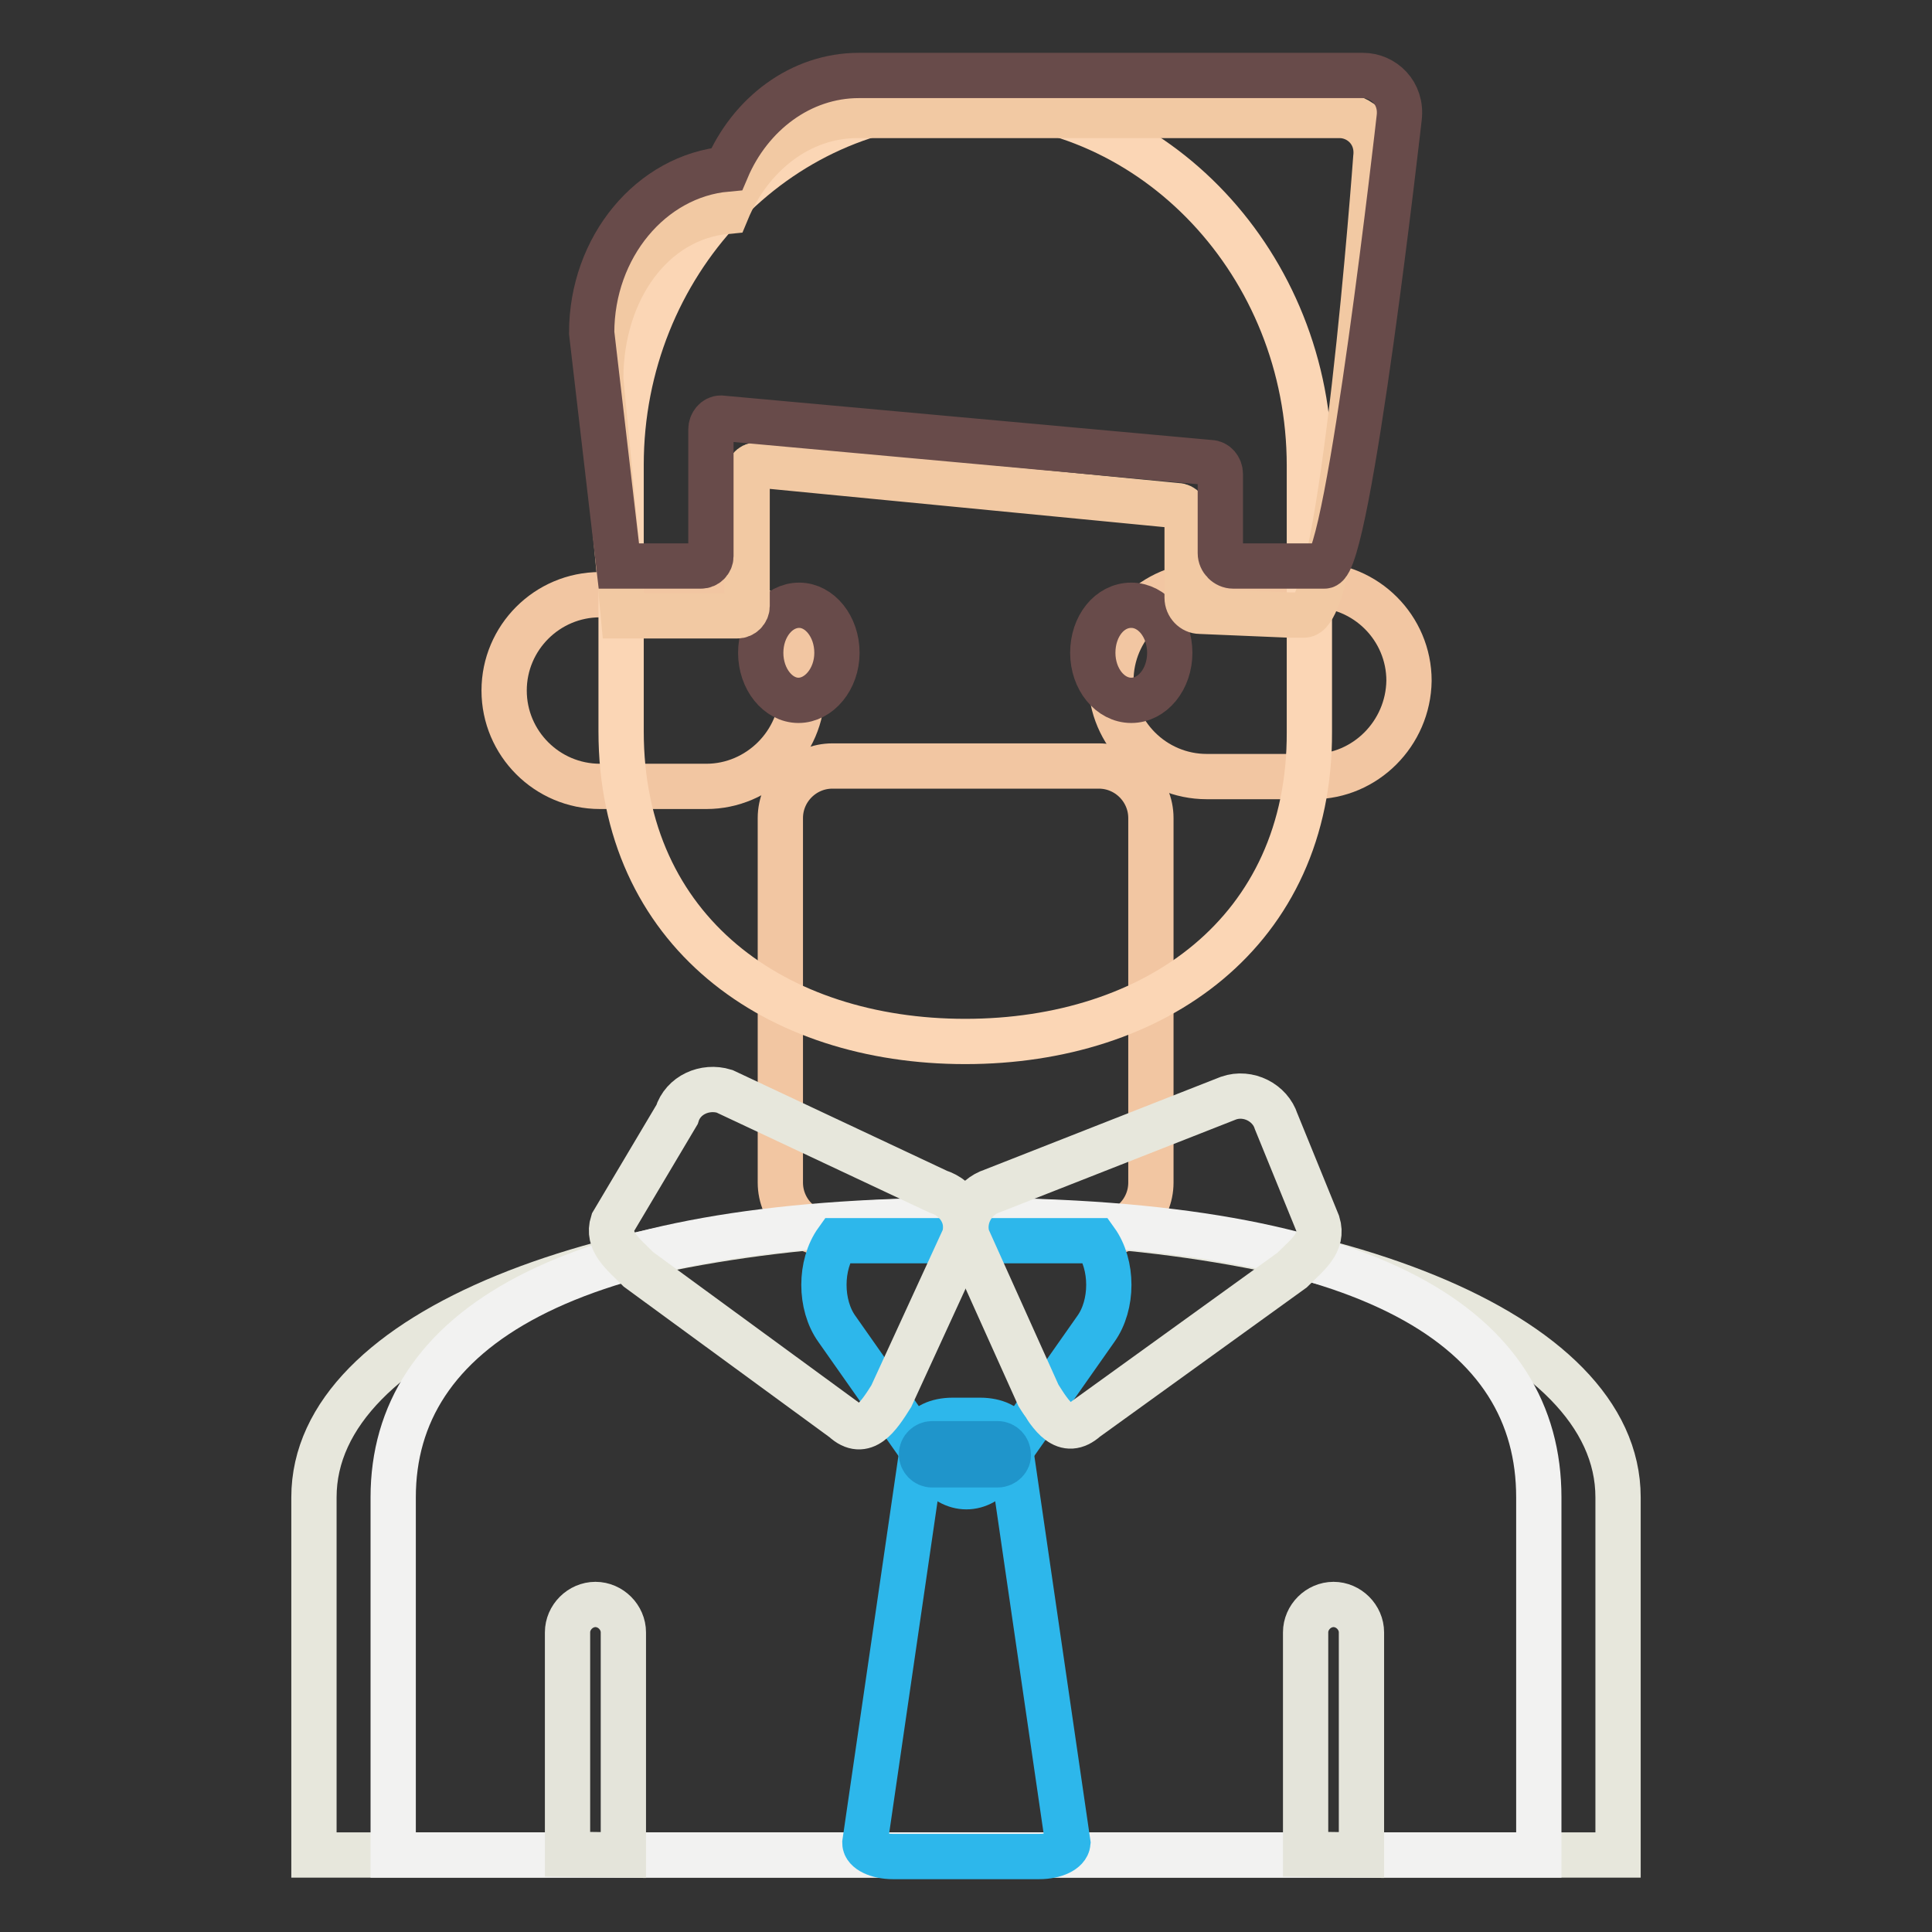 <?xml version="1.0" encoding="utf-8"?>
<!-- Svg Vector Icons : http://www.onlinewebfonts.com/icon -->
<!DOCTYPE svg PUBLIC "-//W3C//DTD SVG 1.1//EN" "http://www.w3.org/Graphics/SVG/1.1/DTD/svg11.dtd">
<svg version="1.1" xmlns="http://www.w3.org/2000/svg" xmlns:xlink="http://www.w3.org/1999/xlink" x="0px" y="0px" viewBox="0 0 256 256" enable-background="new 0 0 256 256" xml:space="preserve">
<rect x="0" y="0" width="256" height="256" fill="#333333" stroke="none"/>
<g> <path stroke-width="6" fill-opacity="0" stroke="#f2c6a2"  d="M145.6,163.6h-35.3c-3.8,0-6.9-3.1-6.9-6.9v-48.3c0-3.8,3.1-6.9,6.9-6.9h35.3c3.8,0,6.9,3.1,6.9,6.9v48.3 C152.5,160.5,149.4,163.6,145.6,163.6z"/> <path stroke-width="6" fill-opacity="0" stroke="#e7e7dc"  d="M214.4,245.8v-47.4c0-22.1-38.9-36.7-86.4-36.7c-47.5,0-86.4,14.6-86.4,36.7v47.4H214.4L214.4,245.8z"/> <path stroke-width="6" fill-opacity="0" stroke="#f2c6a2"  d="M93.6,104.2H79.5c-7,0-12.7-5.7-12.7-12.7c0-7,5.7-12.7,12.7-12.7h14.1c7,0,12.7,5.7,12.7,12.7 S100.5,104.2,93.6,104.2z M174,102.9h-14.1c-7,0-12.7-5.7-12.7-12.7c0-7,5.7-12.7,12.7-12.7H174c7,0,12.7,5.7,12.7,12.7 C186.6,97.2,180.9,102.9,174,102.9z"/> <path stroke-width="6" fill-opacity="0" stroke="#f2f2f1"  d="M203.9,245.8v-47.4c0-22.1-21.4-36.7-75.9-36.7c-53.3,0-75.9,14.6-75.9,36.7v47.4H203.9L203.9,245.8z"/> <path stroke-width="6" fill-opacity="0" stroke="#fbd6b5"  d="M127.9,138c-25.1,0-45.6-14.5-45.6-41.1V61.6c0-26.6,20.5-48.3,45.6-48.3c25.1,0,45.6,21.8,45.6,48.4v35.3 C173.6,123.5,153,138,127.9,138L127.9,138z"/> <path stroke-width="6" fill-opacity="0" stroke="#684b4a"  d="M100.8,86.5c0,3.5,2.3,6.3,5,6.3s5.1-2.8,5.1-6.3c0,0,0,0,0,0c0-3.5-2.3-6.3-5-6.3 C103.1,80.2,100.8,83,100.8,86.5C100.8,86.5,100.8,86.5,100.8,86.5z"/> <path stroke-width="6" fill-opacity="0" stroke="#684b4a"  d="M144.8,86.5c0,3.5,2.3,6.3,5.1,6.3c2.8,0,5.1-2.8,5.1-6.3c0-3.5-2.3-6.3-5.1-6.3 C147,80.2,144.8,83,144.8,86.5z"/> <path stroke-width="6" fill-opacity="0" stroke="#e4e4da"  d="M82.6,245.8v-29.5c0-2-1.7-3.7-3.7-3.7c-2,0-3.7,1.7-3.7,3.7v29.4L82.6,245.8L82.6,245.8z M180.4,245.8 v-29.5c0-2-1.7-3.7-3.7-3.7c-2,0-3.7,1.7-3.7,3.7v29.4L180.4,245.8L180.4,245.8z"/> <path stroke-width="6" fill-opacity="0" stroke="#2db7eb"  d="M145.2,164.4h-34.3c-2.3,3.2-2.3,8.5,0,11.7l13,18.5c2.3,3.2,6,3.2,8.3,0l13-18.5 C147.5,172.9,147.5,167.6,145.2,164.4z"/> <path stroke-width="6" fill-opacity="0" stroke="#f2c9a3"  d="M177.5,15.3h-63.9c-7.6,0-14.2,5.2-17.3,12.7c-9.9,0.9-16.7,10.5-16.7,22.2l3,31.4h15.1 c0.7,0,1.3-0.6,1.3-1.3V63.1c0-0.8,0.6-1.5,1.3-1.5L156,67c0.7,0,1.3,0.7,1.3,1.5v10.7c0,1,0.8,1.8,1.7,1.8l11.9,0.5h1.9 c5.1,0,9.5-60.6,9.5-60.6C182.7,17.6,180.2,15.3,177.5,15.3L177.5,15.3z"/> <path stroke-width="6" fill-opacity="0" stroke="#684b4a"  d="M180.6,10h-66.8c-7.7,0-14.4,5.1-17.5,12.4c-10,0.9-17.9,10.3-17.9,21.7L82,75h10.9c0.7,0,1.3-0.6,1.3-1.3 V56.9c0-0.8,0.6-1.5,1.3-1.5l64.9,5.9c0.7,0,1.3,0.7,1.3,1.5v10.5c0,0.9,0.8,1.7,1.7,1.7h12.1c3.2,0,9.9-59.4,9.9-59.4 C185.8,12.3,183.3,10,180.6,10L180.6,10z"/> <path stroke-width="6" fill-opacity="0" stroke="#e7e7dc"  d="M127.7,164.1l-9.6,20.9c-1.7,2.7-3.6,5.6-6.3,3.1l-27.2-19.9c-2.1-2.1-4.2-3.7-3.4-6.2l8.5-14.3 c0.8-2.6,3.7-3.9,6.3-3.1l28.3,13.3C127.1,158.8,128.6,161.6,127.7,164.1z"/> <path stroke-width="6" fill-opacity="0" stroke="#e7e7dc"  d="M128.2,164l9.4,20.9c1.7,2.7,3.5,5.6,6.3,3.1l27.3-19.7c2.1-2.1,4.2-3.6,3.4-6.2l-5.5-13.5 c-0.8-2.5-3.7-4-6.3-3.1l-31.3,12.3C129,158.6,127.4,161.4,128.2,164L128.2,164z"/> <path stroke-width="6" fill-opacity="0" stroke="#2db7eb"  d="M137.7,246h-19.4c-2,0-3.7-0.8-3.7-1.8l7.9-54.2c0-1,1.7-1.8,3.7-1.8h3.7c2,0,3.7,0.8,3.7,1.8l7.9,54.2 C141.4,245.2,139.8,246,137.7,246z"/> <path stroke-width="6" fill-opacity="0" stroke="#1f95cb"  d="M132.2,194.1h-8.7c-0.8,0-1.4-0.7-1.4-1.4c0-0.8,0.7-1.4,1.4-1.4h8.7c0.8,0,1.4,0.7,1.4,1.4 C133.7,193.4,133,194.1,132.2,194.1z"/></g>
</svg>